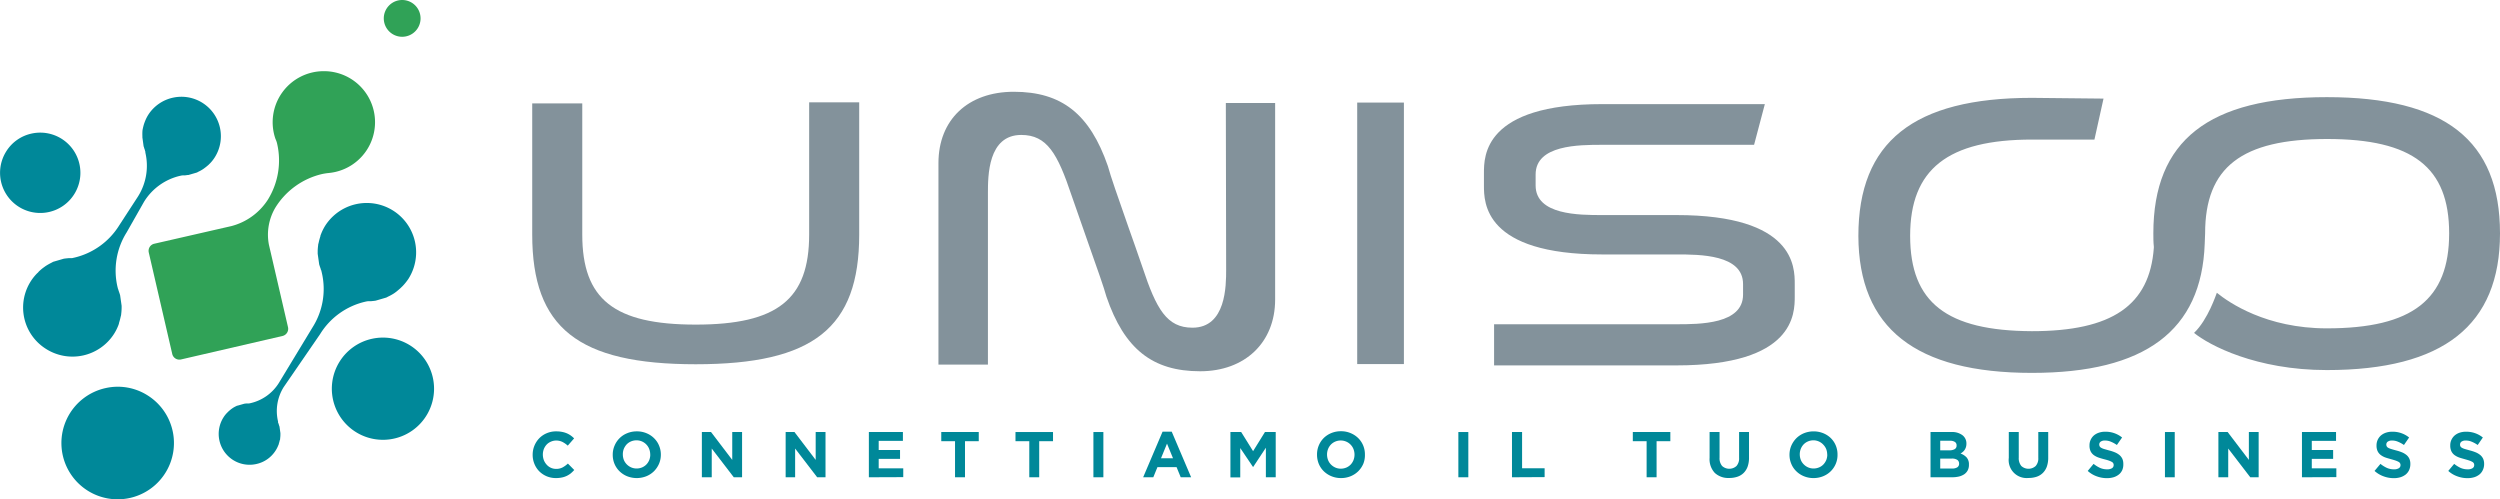 <?xml version="1.0" encoding="UTF-8"?>
<svg xmlns="http://www.w3.org/2000/svg" id="Livello_1" data-name="Livello 1" viewBox="0 0 566.92 113.2">
  <defs>
    <style>.cls-1{fill:#089;}.cls-2{fill:#83929b;}.cls-3{fill:#30a257;}</style>
  </defs>
  <path class="cls-1" d="M130.28,106.74a4.86,4.86,0,0,1-.93.58,4.58,4.58,0,0,1-1.1.36,6.19,6.19,0,0,1-1.35.13,5.39,5.39,0,0,1-2.1-.41,5.27,5.27,0,0,1-1.67-1.12,5.15,5.15,0,0,1-1.1-1.68,5.34,5.34,0,0,1-.4-2.07v0a5.37,5.37,0,0,1,1.5-3.75,5.14,5.14,0,0,1,1.69-1.14,5.4,5.4,0,0,1,2.16-.42,6.74,6.74,0,0,1,1.32.12,5.37,5.37,0,0,1,1.07.32,4.86,4.86,0,0,1,.9.5,5.92,5.92,0,0,1,.76.65l-1.44,1.65a5.5,5.5,0,0,0-1.22-.85,3.2,3.2,0,0,0-1.4-.31,2.91,2.91,0,0,0-1.19.25,2.87,2.87,0,0,0-1,.69,3.4,3.4,0,0,0-.62,1,3.63,3.63,0,0,0-.22,1.24v0a3.73,3.73,0,0,0,.22,1.25,3.26,3.26,0,0,0,.61,1,2.83,2.83,0,0,0,2.15,1,3.1,3.1,0,0,0,1.49-.33,5.78,5.78,0,0,0,1.21-.88l1.44,1.46A8.39,8.39,0,0,1,130.28,106.74Z" transform="translate(-0.84 0.6)"></path>
  <path class="cls-1" d="M150.29,104.56a5.59,5.59,0,0,1-1.14,1.69,5.32,5.32,0,0,1-1.73,1.14,5.92,5.92,0,0,1-4.38,0,5.36,5.36,0,0,1-1.72-1.13,5.08,5.08,0,0,1-1.13-1.67,5.25,5.25,0,0,1-.4-2.06v0a5.09,5.09,0,0,1,.41-2.06,5.18,5.18,0,0,1,2.86-2.83,5.64,5.64,0,0,1,2.2-.42,5.54,5.54,0,0,1,2.18.42,5.25,5.25,0,0,1,1.72,1.13,4.94,4.94,0,0,1,1.13,1.67,5.26,5.26,0,0,1,.41,2.06v0A5.26,5.26,0,0,1,150.29,104.56Zm-2-2.06a3.46,3.46,0,0,0-.22-1.25,3.08,3.08,0,0,0-2.88-2,3.22,3.22,0,0,0-1.26.25,3.06,3.06,0,0,0-1,.69,3.64,3.64,0,0,0-.63,1,3.41,3.41,0,0,0-.22,1.24v0a3.5,3.5,0,0,0,.22,1.25,3.18,3.18,0,0,0,.65,1,3.25,3.25,0,0,0,1,.7,3.05,3.05,0,0,0,1.26.26,3.16,3.16,0,0,0,1.24-.25,3,3,0,0,0,1-.69,3.23,3.23,0,0,0,.63-1,3.41,3.41,0,0,0,.22-1.24Z" transform="translate(-0.84 0.6)"></path>
  <path class="cls-1" d="M167.24,107.63l-5-6.52v6.52H160V97.37h2.08l4.81,6.32V97.37h2.23v10.26Z" transform="translate(-0.84 0.6)"></path>
  <path class="cls-1" d="M186.15,107.63l-5-6.52v6.52H179V97.37H181l4.81,6.32V97.37h2.23v10.26Z" transform="translate(-0.84 0.6)"></path>
  <path class="cls-1" d="M197.87,107.63V97.37h7.72v2H200.1v2.08h4.84v2H200.1v2.15h5.57v2Z" transform="translate(-0.84 0.6)"></path>
  <path class="cls-1" d="M219.67,99.45v8.18h-2.26V99.45h-3.12V97.37h8.5v2.08Z" transform="translate(-0.84 0.6)"></path>
  <path class="cls-1" d="M236.5,99.45v8.18h-2.25V99.45h-3.13V97.37h8.51v2.08Z" transform="translate(-0.84 0.6)"></path>
  <path class="cls-1" d="M248.79,107.63V97.37h2.26v10.26Z" transform="translate(-0.84 0.6)"></path>
  <path class="cls-1" d="M268.59,107.63l-.94-2.3h-4.34l-.94,2.3h-2.3l4.4-10.34h2.08l4.4,10.34ZM265.48,100l-1.36,3.32h2.72Z" transform="translate(-0.84 0.6)"></path>
  <path class="cls-1" d="M287.9,107.63v-6.7L285,105.32H285L282.09,101v6.66h-2.23V97.37h2.44l2.7,4.34,2.69-4.34h2.44v10.26Z" transform="translate(-0.84 0.6)"></path>
  <path class="cls-1" d="M310,104.56a5.42,5.42,0,0,1-1.14,1.69,5.32,5.32,0,0,1-1.73,1.14,5.62,5.62,0,0,1-2.19.42,5.54,5.54,0,0,1-2.18-.42,5.4,5.4,0,0,1-1.73-1.13,5.08,5.08,0,0,1-1.13-1.67,5.44,5.44,0,0,1-.4-2.06v0A5.25,5.25,0,0,1,301,98.75a5.32,5.32,0,0,1,1.73-1.14,5.62,5.62,0,0,1,2.19-.42,5.54,5.54,0,0,1,2.18.42,5.4,5.4,0,0,1,1.73,1.13,5.08,5.08,0,0,1,1.13,1.67,5.25,5.25,0,0,1,.4,2.06v0A5.26,5.26,0,0,1,310,104.56Zm-2-2.06a3.47,3.47,0,0,0-.23-1.25,3,3,0,0,0-.64-1,3,3,0,0,0-1-.7,3.07,3.07,0,0,0-1.25-.26,3.13,3.13,0,0,0-1.25.25,3,3,0,0,0-1,.69,3.23,3.23,0,0,0-.63,1,3.41,3.41,0,0,0-.23,1.24v0a3.51,3.51,0,0,0,.23,1.25,3,3,0,0,0,.64,1,3.18,3.18,0,0,0,1,.7,3,3,0,0,0,1.25.26,3.24,3.24,0,0,0,1.25-.25,3,3,0,0,0,1-.69,3.23,3.23,0,0,0,.63-1,3.41,3.41,0,0,0,.23-1.24Z" transform="translate(-0.84 0.6)"></path>
  <path class="cls-1" d="M331.55,107.63V97.37h2.26v10.26Z" transform="translate(-0.84 0.6)"></path>
  <path class="cls-1" d="M343.71,107.63V97.37H346v8.22h5.11v2Z" transform="translate(-0.84 0.6)"></path>
  <path class="cls-1" d="M376.5,99.45v8.18h-2.26V99.45h-3.13V97.37h8.51v2.08Z" transform="translate(-0.84 0.6)"></path>
  <path class="cls-1" d="M397.15,105.2a3.84,3.84,0,0,1-.9,1.44,3.65,3.65,0,0,1-1.43.87,5.68,5.68,0,0,1-1.86.28,4.49,4.49,0,0,1-3.25-1.14,4.54,4.54,0,0,1-1.19-3.42V97.37h2.26v5.8a2.7,2.7,0,0,0,.58,1.9,2.42,2.42,0,0,0,3.26,0,2.56,2.56,0,0,0,.59-1.84V97.37h2.25v5.79A6,6,0,0,1,397.15,105.2Z" transform="translate(-0.84 0.6)"></path>
  <path class="cls-1" d="M417.14,104.56a5.18,5.18,0,0,1-2.86,2.83,5.67,5.67,0,0,1-2.2.42,5.54,5.54,0,0,1-2.18-.42,5.25,5.25,0,0,1-1.72-1.13,4.94,4.94,0,0,1-1.13-1.67,5.26,5.26,0,0,1-.41-2.06v0a5.26,5.26,0,0,1,.41-2.06,5.59,5.59,0,0,1,1.14-1.69,5.43,5.43,0,0,1,1.73-1.14,5.92,5.92,0,0,1,4.38,0A5.36,5.36,0,0,1,416,98.74a5.08,5.08,0,0,1,1.13,1.67,5.25,5.25,0,0,1,.4,2.06v0A5.09,5.09,0,0,1,417.14,104.56Zm-1.95-2.06a3.46,3.46,0,0,0-.22-1.25,3.18,3.18,0,0,0-.65-1,3.05,3.05,0,0,0-2.24-1,3.17,3.17,0,0,0-1.25.25,3,3,0,0,0-1,.69,3.23,3.23,0,0,0-.63,1,3.41,3.41,0,0,0-.23,1.24v0a3.51,3.51,0,0,0,.23,1.25,3,3,0,0,0,.65,1,3.13,3.13,0,0,0,1,.7,3,3,0,0,0,1.25.26,3.21,3.21,0,0,0,1.25-.25,2.85,2.85,0,0,0,1-.69,3.45,3.45,0,0,0,.64-1,3.41,3.41,0,0,0,.22-1.24Z" transform="translate(-0.84 0.6)"></path>
  <path class="cls-1" d="M447.06,106.05a2.49,2.49,0,0,1-.77.88,3.79,3.79,0,0,1-1.22.53,6.93,6.93,0,0,1-1.57.17h-4.88V97.37h4.76a3.87,3.87,0,0,1,2.48.72,2.33,2.33,0,0,1,.9,1.93v0a2.67,2.67,0,0,1-.11.78,2.45,2.45,0,0,1-.29.61,2.11,2.11,0,0,1-.42.47,2.68,2.68,0,0,1-.52.36,3.48,3.48,0,0,1,1.4.91,2.36,2.36,0,0,1,.51,1.61v0A2.65,2.65,0,0,1,447.06,106.05Zm-2.53-5.65a.88.88,0,0,0-.38-.78,1.88,1.88,0,0,0-1.1-.27h-2.23v2.17h2.09a2.35,2.35,0,0,0,1.18-.26.89.89,0,0,0,.44-.83Zm.57,4.11a1,1,0,0,0-.39-.81,2.13,2.13,0,0,0-1.28-.31h-2.61v2.26h2.69a2.16,2.16,0,0,0,1.17-.27.93.93,0,0,0,.42-.84Z" transform="translate(-0.84 0.6)"></path>
  <path class="cls-1" d="M465,105.2a3.84,3.84,0,0,1-.9,1.44,3.68,3.68,0,0,1-1.42.87,5.78,5.78,0,0,1-1.87.28,4.07,4.07,0,0,1-4.44-4.56V97.37h2.26v5.8a2.75,2.75,0,0,0,.58,1.9,2.42,2.42,0,0,0,3.26,0,2.56,2.56,0,0,0,.59-1.84V97.37h2.25v5.79A6,6,0,0,1,465,105.2Z" transform="translate(-0.84 0.6)"></path>
  <path class="cls-1" d="M482.1,106a2.72,2.72,0,0,1-.77,1,3.58,3.58,0,0,1-1.18.62,5.22,5.22,0,0,1-1.52.21,6.58,6.58,0,0,1-2.31-.41,6,6,0,0,1-2.05-1.23l1.33-1.6a6.85,6.85,0,0,0,1.45.91,3.91,3.91,0,0,0,1.62.33,2,2,0,0,0,1.09-.25.81.81,0,0,0,.39-.71v0a.75.75,0,0,0-.39-.71,3.85,3.85,0,0,0-.63-.29c-.27-.1-.62-.2-1.05-.31s-1-.27-1.41-.42a4.08,4.08,0,0,1-1.08-.58,2.39,2.39,0,0,1-.68-.86,3,3,0,0,1-.24-1.28v0a2.89,2.89,0,0,1,.26-1.27,2.93,2.93,0,0,1,.73-1,3.5,3.5,0,0,1,1.14-.63,4.4,4.4,0,0,1,1.44-.22,5.95,5.95,0,0,1,3.82,1.31l-1.18,1.7a7,7,0,0,0-1.35-.74,3.28,3.28,0,0,0-1.32-.27,1.61,1.61,0,0,0-1,.25.79.79,0,0,0-.33.64v0a.94.94,0,0,0,.1.43.86.86,0,0,0,.35.33,3,3,0,0,0,.68.28l1.09.31a9.43,9.43,0,0,1,1.39.46,4.06,4.06,0,0,1,1,.61,2.61,2.61,0,0,1,.64.85,2.9,2.9,0,0,1,.21,1.16v0A3.22,3.22,0,0,1,482.1,106Z" transform="translate(-0.84 0.6)"></path>
  <path class="cls-1" d="M491.78,107.63V97.37H494v10.26Z" transform="translate(-0.84 0.6)"></path>
  <path class="cls-1" d="M511.13,107.63l-5-6.52v6.52h-2.23V97.37H506l4.81,6.32V97.37h2.22v10.26Z" transform="translate(-0.84 0.6)"></path>
  <path class="cls-1" d="M522.85,107.63V97.37h7.73v2h-5.5v2.08h4.84v2h-4.84v2.15h5.57v2Z" transform="translate(-0.84 0.6)"></path>
  <path class="cls-1" d="M547.15,106a2.83,2.83,0,0,1-.77,1,3.74,3.74,0,0,1-1.19.62,5.12,5.12,0,0,1-1.52.21,6.53,6.53,0,0,1-2.3-.41,6.14,6.14,0,0,1-2.06-1.23l1.34-1.6a6.85,6.85,0,0,0,1.45.91,3.9,3.9,0,0,0,1.61.33,2,2,0,0,0,1.1-.25.81.81,0,0,0,.39-.71v0a.81.81,0,0,0-.39-.71,4.49,4.49,0,0,0-.64-.29c-.27-.1-.62-.2-1-.31s-1-.27-1.41-.42a4,4,0,0,1-1.07-.58,2.41,2.41,0,0,1-.69-.86,3,3,0,0,1-.24-1.28v0a3,3,0,0,1,.26-1.27,3,3,0,0,1,.74-1,3.45,3.45,0,0,1,1.13-.63,4.46,4.46,0,0,1,1.45-.22,5.89,5.89,0,0,1,3.81,1.31l-1.17,1.7a7,7,0,0,0-1.35-.74,3.28,3.28,0,0,0-1.32-.27,1.61,1.61,0,0,0-1,.25.79.79,0,0,0-.33.64v0a.81.81,0,0,0,.44.76,3.37,3.37,0,0,0,.69.28c.28.09.65.19,1.09.31a9.84,9.84,0,0,1,1.39.46,4.06,4.06,0,0,1,1,.61,2.45,2.45,0,0,1,.63.85,2.9,2.9,0,0,1,.21,1.16v0A3.22,3.22,0,0,1,547.15,106Z" transform="translate(-0.84 0.6)"></path>
  <path class="cls-1" d="M563.86,106a2.72,2.72,0,0,1-.77,1,3.58,3.58,0,0,1-1.18.62,5.22,5.22,0,0,1-1.52.21,6.53,6.53,0,0,1-2.3-.41,6,6,0,0,1-2.06-1.23l1.34-1.6a7.06,7.06,0,0,0,1.44.91,3.91,3.91,0,0,0,1.62.33,2,2,0,0,0,1.09-.25.81.81,0,0,0,.39-.71v0a.8.8,0,0,0-.08-.39.78.78,0,0,0-.31-.32,3.85,3.85,0,0,0-.63-.29c-.27-.1-.62-.2-1-.31s-1-.27-1.41-.42a4.24,4.24,0,0,1-1.08-.58,2.39,2.39,0,0,1-.68-.86,3,3,0,0,1-.24-1.28v0a2.89,2.89,0,0,1,.26-1.27,3,3,0,0,1,.74-1,3.35,3.35,0,0,1,1.13-.63,4.46,4.46,0,0,1,1.45-.22,5.94,5.94,0,0,1,3.81,1.31l-1.17,1.7a7,7,0,0,0-1.35-.74,3.28,3.28,0,0,0-1.32-.27,1.61,1.61,0,0,0-1,.25.79.79,0,0,0-.33.64v0a.77.77,0,0,0,.44.76,3,3,0,0,0,.68.28l1.1.31a9.84,9.84,0,0,1,1.39.46,4,4,0,0,1,1,.61,2.48,2.48,0,0,1,.64.85,2.9,2.9,0,0,1,.21,1.16v0A3.08,3.08,0,0,1,563.86,106Z" transform="translate(-0.84 0.6)"></path>
  <path class="cls-2" d="M339.65,82.26V72.93H381c5.28,0,15.11,0,15.11-6.72V63.82c0-6.72-9.83-6.72-15.11-6.72H364.18c-26.83,0-26.83-11.78-26.83-15.65v-2.8c0-3.87,0-15.64,26.83-15.64h36.87l-2.44,9.23H364.18c-5.28,0-15.11,0-15.11,6.73v2.48c0,6.72,9.83,6.72,15.11,6.72H381c26.83,0,26.83,11.78,26.83,15.65v2.79c0,3.88,0,15.65-26.83,15.65Z" transform="translate(-0.84 0.6)"></path>
  <path class="cls-2" d="M273,83.59c-10.84,0-17.2-5.07-21.26-16.93-.54-2-2-6.12-4-11.78-1.15-3.26-2.47-7-3.9-11.16C240.67,34.24,238.28,30,232.43,30c-7.56,0-7.56,9.27-7.56,13.24V82.08H213.65V36.38c0-9.82,6.7-16.17,17.08-16.17,10.84,0,17.23,5,21.34,16.85.61,2.28,2.2,6.82,4.61,13.7,1,2.76,2.06,5.88,3.26,9.32,3.12,9.42,5.5,13.63,11.31,13.63,7.64,0,7.64-9.55,7.64-13.16l-.07-37.8H290V67.34C290,77.06,283.16,83.59,273,83.59Z" transform="translate(-0.84 0.6)"></path>
  <path class="cls-2" d="M158.61,82c-26.68,0-37.08-8.25-37.08-29.43V22.85h11.35V52.6c0,14.68,7.22,20.41,25.73,20.41s25.72-5.73,25.72-20.41v-30h11.35V52.6C195.68,73.78,185.29,82,158.61,82Z" transform="translate(-0.84 0.6)"></path>
  <rect class="cls-2" x="307.77" y="23.26" width="10.59" height="59.3"></rect>
  <path class="cls-2" d="M528.49,83.32c26.43,0,39.27-10.16,39.27-31,0-21.08-12.48-30.89-39.27-30.89s-39.34,9.81-39.34,30.88c0,1,0,2,.11,3v.29c-.95,13.07-9.48,18.9-27.65,18.9C442.27,74.42,434,68,434,52.88s8.54-21.83,27.66-21.83l14.13,0,2.06-9.29-16.25-.17c-26.84,0-39.34,10-39.34,31.32.07,20.9,12.94,31.05,39.34,31.05,25.68,0,38.5-9.58,39.2-29.3,0,0,.09-1.88.09-2.35,0-15,8.28-21.39,27.67-21.39s27.67,6.39,27.67,21.39-8.3,21.55-27.75,21.55c-13.72,0-22.18-5.83-24.93-8.07-.13.28-2,6.09-5.17,9.1C501.82,77.69,512.44,83.32,528.49,83.32Z" transform="translate(-0.84 0.6)"></path>
  <path class="cls-1" d="M8,29.69a9.11,9.11,0,1,1-5.72,4,9,9,0,0,1,5.72-4" transform="translate(-0.84 0.6)"></path>
  <path class="cls-1" d="M85.22,76.22a11.59,11.59,0,1,1-7.29,5.06,11.57,11.57,0,0,1,7.29-5.06" transform="translate(-0.84 0.6)"></path>
  <path class="cls-1" d="M24.81,87.4a12.62,12.62,0,0,1,9.61,1.73,12.76,12.76,0,1,1-9.61-1.73" transform="translate(-0.84 0.6)"></path>
  <path class="cls-1" d="M32.15,43.93A13.05,13.05,0,0,0,33.8,34l0-.1,0-.1a2.14,2.14,0,0,1-.09-.27c0-.11-.06-.22-.1-.33l-.1-.3c0-.13-.09-.25-.12-.39v-.05l-.26-1.9s0-.27,0-.34A10,10,0,0,1,33.15,29a4.51,4.51,0,0,1,.1-.53,10.12,10.12,0,0,1,.29-1.08c.06-.16.12-.33.19-.5a8.79,8.79,0,0,1,.72-1.44,8.89,8.89,0,0,1,5.62-3.9h0a8.95,8.95,0,0,1,9.44,13.58,8.36,8.36,0,0,1-1,1.27c-.13.13-.26.25-.37.37-.29.25-.57.49-.85.69a5.4,5.4,0,0,1-.46.33,7.61,7.61,0,0,1-1,.55l-.2.11-.13.07-1.92.56c-.25,0-.52.06-.81.09h-.11a1.23,1.23,0,0,0-.25,0h-.18l-.07,0-.43.09a13.06,13.06,0,0,0-8.23,5.9L29.56,52.1A16.29,16.29,0,0,0,27.5,64.53l.13.5.05,0s0,0,0,.06.06.23.1.35l.12.34c.06.19.13.38.18.57l.34,2.4c0,.06,0,.37,0,.46a12.42,12.42,0,0,1-.1,1.43c0,.24-.09.46-.14.69-.09.43-.21.86-.36,1.34l0,.08a4.75,4.75,0,0,1-.17.49,10.83,10.83,0,0,1-.93,1.84A11.19,11.19,0,0,1,11.24,78.5a11.07,11.07,0,0,1-2.1-17c.1-.11.22-.21.32-.3L9.62,61a11.9,11.9,0,0,1,1-.86l.58-.42A13.76,13.76,0,0,1,12.47,59l.26-.14.16-.09,2.4-.7c.36-.06.75-.09,1.13-.13a2.88,2.88,0,0,0,.33,0l.11,0,.22,0c.18,0,.36-.07.54-.1a16.38,16.38,0,0,0,10.27-7.36Z" transform="translate(-0.84 0.6)"></path>
  <path class="cls-1" d="M71.74,73.59A16.23,16.23,0,0,0,73.8,61.17l-.12-.51-.06,0s0,0,0-.06a3.57,3.57,0,0,0-.1-.35l-.12-.34c-.06-.19-.13-.38-.18-.57l-.34-2.4c0-.07,0-.37,0-.46,0-.6.05-1,.1-1.43,0-.24.09-.46.14-.7A13,13,0,0,1,73.49,53l0-.09a4.59,4.59,0,0,1,.17-.48,11.65,11.65,0,0,1,.92-1.84A11.19,11.19,0,0,1,93.44,62.66a12.2,12.2,0,0,1-1.28,1.59l-.31.3-.17.17c-.32.29-.67.58-1,.85-.2.14-.38.29-.58.41a10.69,10.69,0,0,1-1.25.68l-.26.14-.16.08-2.4.7c-.36.06-.75.09-1.13.13l-.33,0-.11,0-.21,0a4.86,4.86,0,0,0-.55.1,16.33,16.33,0,0,0-10.27,7.36l-8.25,12a10.22,10.22,0,0,0-1.29,7.8l0,.08,0,.07c0,.07,0,.14.07.22a2.41,2.41,0,0,0,.08.25,2.16,2.16,0,0,0,.08.23c0,.11.07.21.1.31v0l.21,1.49s0,.21,0,.26a6.22,6.22,0,0,1-.06.91c0,.15,0,.29-.08.42-.07.29-.14.57-.23.85,0,.12-.09.26-.14.39a6.51,6.51,0,0,1-.58,1.12,6.9,6.9,0,0,1-4.4,3.06h0a7,7,0,0,1-7.39-10.63,5.84,5.84,0,0,1,.8-1l.29-.29c.22-.2.44-.38.65-.55l.36-.25a6.38,6.38,0,0,1,.79-.43l.16-.09.1,0,1.5-.43a4.19,4.19,0,0,1,.63-.07l.09,0,.2,0h.19l.34-.07a10.25,10.25,0,0,0,6.45-4.62Z" transform="translate(-0.84 0.6)"></path>
  <path class="cls-3" d="M96.21,3.56A4.17,4.17,0,1,1,92-.6,4.17,4.17,0,0,1,96.21,3.56Z" transform="translate(-0.84 0.6)"></path>
  <path class="cls-3" d="M74.25,15.54a11.58,11.58,0,0,0-10.93,15.4l0-.1c0,.14.09.28.14.42a4.29,4.29,0,0,1,.2.62,16.9,16.9,0,0,1-2.14,12.9,14.05,14.05,0,0,1-8.21,5.89l-17.48,4a1.65,1.65,0,0,0-1.25,2l5.32,23a1.66,1.66,0,0,0,2,1.24l23-5.32a1.67,1.67,0,0,0,1.25-2l-4.33-18.7a12.05,12.05,0,0,1,1.46-8.4A17,17,0,0,1,73.9,38.86a14.37,14.37,0,0,1,1.49-.23,11.57,11.57,0,0,0-1.14-23.09Z" transform="translate(-0.84 0.6)"></path>
</svg>
